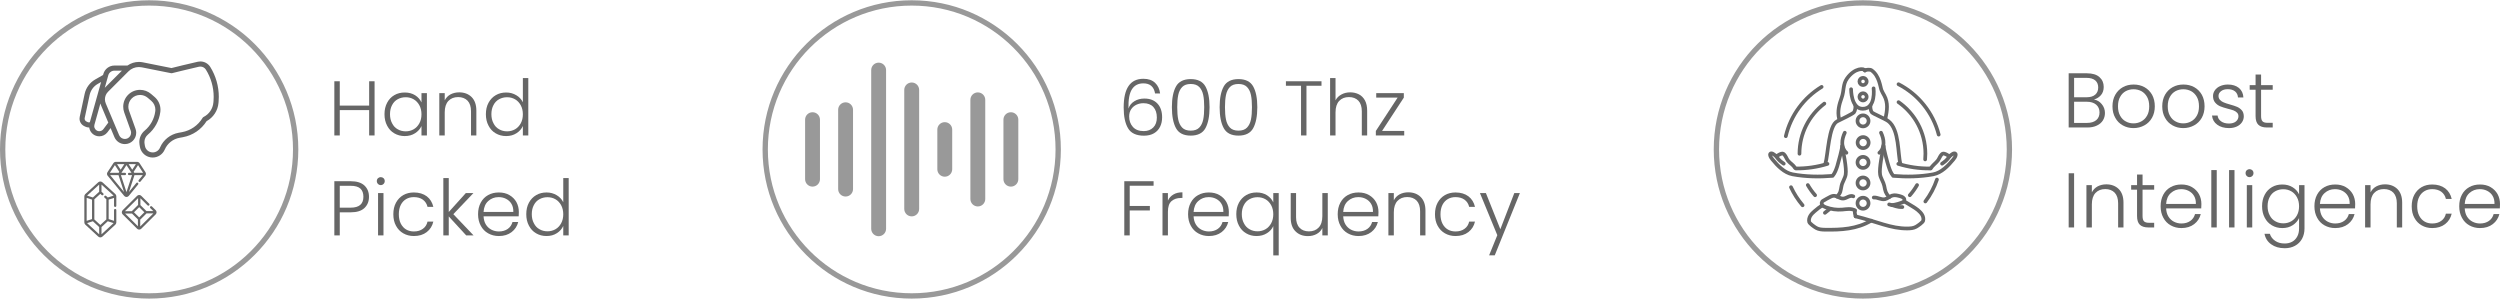 <svg xmlns:xlink="http://www.w3.org/1999/xlink" viewBox="0 0 1897.62 226.44" style="shape-rendering:geometricPrecision; text-rendering:geometricPrecision; image-rendering:optimizeQuality; fill-rule:evenodd; clip-rule:evenodd" version="1.0" height="241px" width="2016px" xml:space="preserve" xmlns="http://www.w3.org/2000/svg">
 <defs>
  <style type="text/css">
   
    .str0 {stroke:#999999;stroke-width:4.04;stroke-miterlimit:22.926}
    .str1 {stroke:#999999;stroke-width:4.04;stroke-miterlimit:22.926}
    .str10 {stroke:#999999;stroke-width:4.04;stroke-miterlimit:22.926}
    .str2 {stroke:#666666;stroke-width:2.81;stroke-linecap:round;stroke-linejoin:round;stroke-miterlimit:22.926}
    .str5 {stroke:#666666;stroke-width:2.81;stroke-linecap:round;stroke-linejoin:round;stroke-miterlimit:22.926}
    .str6 {stroke:#666666;stroke-width:2.81;stroke-linecap:round;stroke-linejoin:round;stroke-miterlimit:22.926}
    .str3 {stroke:#666666;stroke-width:2.81;stroke-linecap:round;stroke-linejoin:round;stroke-miterlimit:22.926}
    .str4 {stroke:#666666;stroke-width:2.81;stroke-linecap:round;stroke-linejoin:round;stroke-miterlimit:22.926}
    .str9 {stroke:#666666;stroke-width:2.81;stroke-linecap:round;stroke-linejoin:round;stroke-miterlimit:22.926}
    .str8 {stroke:#666666;stroke-width:2.81;stroke-linecap:round;stroke-linejoin:round;stroke-miterlimit:22.926}
    .str7 {stroke:#666666;stroke-width:2.81;stroke-linecap:round;stroke-linejoin:round;stroke-miterlimit:22.926}
    .fil0 {fill:none}
    .fil1 {fill:#666666;fill-rule:nonzero}
    .fil2 {fill:#666666;fill-rule:nonzero}
    .fil3 {fill:#999999;fill-rule:nonzero}
   
  </style>
 </defs>
 <g id="Layer_x0020_1">
  <g id="_105553315359552">
   <g>
    <g>
     <path d="M113.22 2.02c61.41,0 111.2,49.79 111.2,111.2 0,61.41 -49.79,111.2 -111.2,111.2 -61.41,0 -111.2,-49.79 -111.2,-111.2 0,-61.41 49.79,-111.2 111.2,-111.2z" class="fil0 str0"></path>
    </g>
    <g>
     <path d="M150.16 46.65c-6.57,1.46 -17.7,4.22 -20,4.8l-21.78 -4.36c-0.97,-0.2 -1.97,-0.29 -2.96,-0.29 -3.11,0 -6.15,0.96 -8.69,2.75l-9.91 0c-3.89,0.01 -7.31,2.61 -8.37,6.35l-0.23 0.82 -5.97 3.41c-4.11,2.35 -7.02,6.33 -8.01,10.96l-3.74 17.45c-0.09,0.44 -0.14,0.88 -0.14,1.32 0,2.38 1.34,4.55 3.47,5.62l0.87 0.43c0.87,0.43 1.83,0.66 2.81,0.66 0,0 0,0 0,0 0.07,0 0.14,0 0.21,-0.01 0.43,3.28 2.9,5.92 6.14,6.56 0.5,0.1 1,0.15 1.5,0.15 0,0 0,0 0,0 2.44,0 4.73,-1.14 6.2,-3.09l2.39 -3.18 2.9 6.9c1.35,3.19 4.47,5.27 7.94,5.27 4.75,0 8.6,-3.86 8.6,-8.61 0,-0.98 -0.17,-1.97 -0.51,-2.9l-4.95 -13.88c-0.35,-0.96 -0.52,-1.98 -0.52,-3 0,-4.92 3.99,-8.91 8.91,-8.91 2.12,0 4.18,0.77 5.79,2.15l2.7 2.31c1.98,1.69 3.12,4.16 3.12,6.76 0,0.37 -0.03,0.74 -0.07,1.11 -0.71,5.77 -3.61,11.05 -8.07,14.76 -2.57,2.15 -4.05,5.33 -4.05,8.67 0,0.62 0.05,1.23 0.15,1.84l0.27 1.64c0.6,3.62 3.15,6.61 6.63,7.76 1,0.34 2.04,0.5 3.09,0.5 0,0 0,0 0,0 3.97,0 7.56,-2.35 9.14,-5.99l0.05 -0.11c2.03,-4.66 6.26,-8 11.27,-8.89l2.48 -0.45c7.43,-1.35 13.96,-5.77 17.98,-12.16 5.14,-2.81 8.54,-8.01 9.04,-13.84l0.09 -1.1c0.09,-1.16 0.15,-2.32 0.15,-3.49 0,-8.04 -2.26,-15.93 -6.5,-22.75 -1.62,-2.58 -4.46,-4.15 -7.51,-4.15 -0.64,0 -1.28,0.07 -1.91,0.21l0 0zm-67.97 10.3c0.58,-2.08 2.48,-3.51 4.63,-3.52l5.72 0 -13.01 13.01 2.66 -9.49zm-14.01 35.65c-0.22,0.06 -0.45,0.09 -0.67,0.09 -0.37,0 -0.74,-0.08 -1.07,-0.25l-0.87 -0.44c-0.82,-0.4 -1.33,-1.23 -1.33,-2.14 0,-0.17 0.02,-0.34 0.05,-0.5l3.75 -17.46c0.76,-3.54 2.99,-6.6 6.13,-8.4l2.57 -1.46 -8.56 30.56zm13.91 0.41l-3.63 4.84c-0.73,0.97 -1.88,1.54 -3.09,1.54 -0.25,0 -0.5,-0.02 -0.75,-0.07 -1.79,-0.36 -3.09,-1.94 -3.09,-3.77 0,-0.36 0.05,-0.71 0.14,-1.04l4.53 -16.17c0.14,0.49 0.31,0.98 0.5,1.45l5.51 13.08c-0.04,0.04 -0.08,0.09 -0.12,0.14l0 0zm79.98 -16.5l-0.1 1.1c-0.4,4.69 -3.21,8.83 -7.41,10.95 -0.33,0.17 -0.61,0.42 -0.8,0.74 -3.4,5.68 -9.11,9.63 -15.63,10.81l-2.49 0.45c-6.28,1.12 -11.59,5.32 -14.14,11.17l-0.05 0.13c-0.95,2.21 -3.12,3.64 -5.53,3.64 -2.94,0 -5.45,-2.12 -5.93,-5.02l-0.27 -1.65c-0.07,-0.39 -0.1,-0.8 -0.1,-1.2 0,-2.19 0.97,-4.27 2.65,-5.68 5.22,-4.34 8.6,-10.52 9.44,-17.27 0.06,-0.52 0.1,-1.06 0.1,-1.59 0,-3.73 -1.64,-7.28 -4.47,-9.7l-2.7 -2.32c-2.32,-1.98 -5.27,-3.08 -8.33,-3.08 -7.06,0 -12.78,5.73 -12.78,12.79 0,1.47 0.25,2.93 0.74,4.31l4.96 13.88c0.18,0.51 0.27,1.05 0.27,1.59 0,1.79 -1.01,3.42 -2.6,4.22 -0.66,0.33 -1.38,0.5 -2.12,0.5 -1.9,0 -3.61,-1.14 -4.35,-2.89l-10.15 -24.1c-0.42,-0.99 -0.64,-2.06 -0.64,-3.14 0,-2.14 0.86,-4.19 2.37,-5.7l15.49 -15.49c2.1,-2.1 4.95,-3.28 7.92,-3.28 0.73,0 1.47,0.07 2.2,0.22l22.21 4.44c0.12,0.02 0.25,0.04 0.37,0.04 0.16,0 0.32,-0.02 0.48,-0.06 0.13,-0.03 13.05,-3.26 20.32,-4.88 0.35,-0.08 0.72,-0.12 1.08,-0.12 1.71,0 3.3,0.88 4.2,2.33 3.86,6.2 5.91,13.38 5.91,20.69 0,1.05 -0.04,2.12 -0.12,3.17l0 0z" class="fil1"></path>
     <g>
      <path d="M118.83 160.88c0,0 0,0 0,0 0,-0.01 0,-0.03 0,-0.04 -0.02,-0.56 -0.25,-1.09 -0.65,-1.49l-2.84 -2.82c-0.34,-0.34 -0.9,-0.34 -1.24,0 -0.34,0.34 -0.34,0.9 0,1.24l2.25 2.23 -5.25 0c-0.04,-0.06 -0.09,-0.12 -0.14,-0.17l-4.22 -4.2c-0.06,-0.05 -0.11,-0.1 -0.17,-0.14l0 -5.22 5.43 5.41c0.34,0.34 0.9,0.34 1.24,-0.01 0.34,-0.34 0.34,-0.9 0,-1.24l-6.02 -5.98c-0.41,-0.41 -0.93,-0.63 -1.5,-0.65 -0.01,0 -0.02,0 -0.03,0 0,0 0,0 0,0 -0.02,0 -0.03,-0.01 -0.05,-0.01 -0.59,0 -1.15,0.23 -1.57,0.65l-10.97 10.91c-0.42,0.42 -0.65,0.98 -0.65,1.58 0,0.59 0.23,1.15 0.65,1.57l10.97 10.91c0.4,0.4 0.93,0.63 1.49,0.65 0,0 0,0 0,0 0.03,0 0.05,0 0.08,0 0.6,0 1.16,-0.23 1.58,-0.65l10.96 -10.91c0.42,-0.42 0.66,-0.98 0.66,-1.57 0,-0.02 -0.01,-0.03 -0.01,-0.05zm-14.02 -10.7l0 5.24c-0.1,0.06 -0.18,0.13 -0.27,0.21l-4.21 4.2c-0.09,0.09 -0.17,0.19 -0.24,0.3l-5.28 0 10 -9.95zm-0.13 21.37l-0.96 -0.96 -8.75 -8.7 5.23 0c0.04,0.05 0.08,0.09 0.13,0.14l4.21 4.19c0.05,0.05 0.09,0.09 0.14,0.12l0 5.21 0 0zm0.96 -6.71l-3.93 -3.91 3.93 -3.91 3.93 3.91 -3.93 3.91zm0.8 6.87l0 -5.26c0.11,-0.06 0.21,-0.14 0.3,-0.23l4.22 -4.19c0.08,-0.09 0.15,-0.17 0.21,-0.27l5.27 0 -10 9.95z" class="fil1"></path>
      <path d="M110.41 130.5l-4.47 -6.84c-0.42,-0.64 -1.12,-1.02 -1.88,-1.02l-16.12 0c-0.76,0 -1.46,0.38 -1.88,1.02l-4.47 6.84c-0.54,0.84 -0.49,1.91 0.14,2.68l12.53 15.31c0.43,0.53 1.06,0.83 1.74,0.83 0.67,0 1.31,-0.3 1.74,-0.83l7.1 -8.67c0.3,-0.38 0.25,-0.93 -0.13,-1.24 -0.37,-0.31 -0.93,-0.25 -1.23,0.12l-5.61 6.86 4.21 -12.84 6.3 0 -3.08 3.76c-0.31,0.37 -0.25,0.93 0.12,1.23 0.38,0.31 0.93,0.26 1.24,-0.12l3.6 -4.41c0.63,-0.77 0.69,-1.84 0.15,-2.68zm-16.04 -6.11l-2.77 4.23 -2.76 -4.23 5.53 0zm-7.16 0.72l3.35 5.12 -0.48 0.73 -6.69 0 3.82 -5.85zm-3.59 7.61l6.33 0 4.19 12.85 -10.52 -12.85zm12.38 12.9l-4.2 -12.9 3.02 0c0.49,0 0.88,-0.4 0.88,-0.88 0,-0.49 -0.39,-0.88 -0.88,-0.88l-2.64 0 3.82 -5.85 3.82 5.85 -1.84 0c-0.48,0 -0.87,0.39 -0.87,0.88 0,0.48 0.39,0.88 0.87,0.88l2.25 0 -4.23 12.9zm1.63 -21.23l5.53 0 -2.77 4.23 -2.76 -4.23zm4.29 6.57l-0.48 -0.73 3.35 -5.12 3.82 5.85 -6.69 0z" class="fil1"></path>
      <path d="M87.43 156.88c0.48,0 0.87,-0.4 0.87,-0.88l0 -7.21c0,-0.64 -0.27,-1.26 -0.75,-1.7l-9.81 -8.93c-0.43,-0.39 -0.99,-0.6 -1.58,-0.6 -0.58,0 -1.15,0.21 -1.58,0.6l-9.8 8.93c-0.48,0.44 -0.76,1.06 -0.76,1.7l0 19.82c0,0.64 0.27,1.26 0.74,1.7l9.81 9.06c0.43,0.4 1,0.63 1.59,0.63 0.6,0 1.16,-0.23 1.59,-0.63l9.81 -9.06c0.47,-0.44 0.74,-1.06 0.74,-1.7l0 -9.33c0,-0.49 -0.39,-0.88 -0.87,-0.88 -0.49,0 -0.88,0.39 -0.88,0.88l0 8.13 -4.08 -1.31 0 -14.78 4.08 -1.32 0 6c0,0.48 0.39,0.88 0.88,0.88zm-12.15 -16.98l0 5.45 -4.77 4.34 -4.41 -1.43 9.18 -8.36zm-9.5 10.1l4.07 1.32 0 14.78 -4.07 1.31 0 -17.41zm9.5 27.64l-9.18 -8.49 4.41 -1.41 4.77 4.41 0 5.49zm10.94 -8.49l-9.18 8.49 0 -5.49 4.77 -4.41 4.41 1.41zm-4.41 -19.46l-1.26 -1.15c-0.36,-0.32 -0.92,-0.3 -1.24,0.06 -0.33,0.36 -0.3,0.91 0.05,1.24l1.36 1.23 0 15.29 -4.56 4.21 -4.55 -4.21 0 -15.29 4.55 -4.14 0.98 0.89c0.36,0.32 0.91,0.3 1.24,-0.06 0.33,-0.36 0.3,-0.91 -0.06,-1.24l-1.28 -1.17 0 -5.45 9.19 8.36 -4.42 1.43z" class="fil1"></path>
     </g>
    </g>
   </g>
   <polygon points="284.32,61.48 284.32,102.61 280.2,102.61 280.2,83.37 257.9,83.37 257.9,102.61 253.78,102.61 253.78,61.48 257.9,61.48 257.9,79.95 280.2,79.95 280.2,61.48" class="fil2"></polygon>
   <path d="M291.85 86.49c0,-3.3 0.65,-6.18 2,-8.71 1.29,-2.47 3.12,-4.42 5.47,-5.77 2.3,-1.35 4.95,-2 7.89,-2 3.06,0 5.7,0.71 7.94,2.12 2.18,1.41 3.77,3.23 4.77,5.41l0 -7.06 4.12 0 0 32.13 -4.12 0 0 -7.12c-1,2.18 -2.65,4 -4.83,5.41 -2.23,1.47 -4.88,2.18 -7.94,2.18 -2.88,0 -5.53,-0.71 -7.83,-2.06 -2.35,-1.35 -4.18,-3.3 -5.47,-5.83 -1.35,-2.53 -2,-5.41 -2,-8.7zm28.07 0.05c0,-2.58 -0.53,-4.88 -1.59,-6.82 -1.06,-1.94 -2.47,-3.47 -4.3,-4.53 -1.82,-1.06 -3.88,-1.59 -6.06,-1.59 -2.29,0 -4.29,0.53 -6.12,1.53 -1.82,1 -3.23,2.47 -4.23,4.41 -1.06,1.94 -1.59,4.3 -1.59,6.95 0,2.64 0.53,4.94 1.59,6.88 1,2 2.41,3.53 4.23,4.53 1.83,1.06 3.83,1.59 6.12,1.59 2.18,0 4.24,-0.53 6.06,-1.59 1.83,-1.06 3.24,-2.59 4.3,-4.53 1.06,-1.94 1.59,-4.24 1.59,-6.83z" class="fil2" id="_1"></path>
   <path d="M348.51 69.89c3.83,0 7.01,1.18 9.42,3.53 2.41,2.42 3.65,5.83 3.65,10.36l0 18.83 -4.06 0 0 -18.36c0,-3.47 -0.88,-6.18 -2.59,-8 -1.77,-1.83 -4.18,-2.77 -7.18,-2.77 -3.12,0 -5.59,1 -7.41,2.94 -1.83,1.95 -2.77,4.83 -2.77,8.65l0 17.54 -4.12 0 0 -32.13 4.12 0 0 5.47c1,-1.94 2.47,-3.47 4.41,-4.53 1.95,-1 4.12,-1.53 6.53,-1.53z" class="fil2" id="_2"></path>
   <path d="M368.81 86.49c0,-3.3 0.65,-6.18 2.01,-8.71 1.35,-2.47 3.17,-4.42 5.53,-5.77 2.29,-1.35 4.94,-2 7.88,-2 2.83,0 5.36,0.71 7.65,2.06 2.3,1.35 3.94,3.18 5,5.35l0 -18.36 4.12 0 0 43.55 -4.12 0 0 -7.18c-1,2.24 -2.59,4.06 -4.82,5.47 -2.24,1.47 -4.89,2.18 -7.89,2.18 -2.94,0 -5.59,-0.71 -7.88,-2.06 -2.36,-1.35 -4.18,-3.3 -5.47,-5.83 -1.36,-2.53 -2.01,-5.41 -2.01,-8.7zm28.07 0.05c0,-2.58 -0.53,-4.88 -1.59,-6.82 -1.06,-1.94 -2.47,-3.47 -4.29,-4.53 -1.83,-1.06 -3.89,-1.59 -6.06,-1.59 -2.3,0 -4.3,0.53 -6.12,1.53 -1.83,1 -3.24,2.47 -4.24,4.41 -1.06,1.94 -1.59,4.3 -1.59,6.95 0,2.64 0.53,4.94 1.59,6.88 1,2 2.41,3.53 4.24,4.53 1.82,1.06 3.82,1.59 6.12,1.59 2.17,0 4.23,-0.53 6.06,-1.59 1.82,-1.06 3.23,-2.59 4.29,-4.53 1.06,-1.94 1.59,-4.24 1.59,-6.83z" class="fil2" id="_3"></path>
   <path d="M280.08 149.18c0,3.53 -1.18,6.36 -3.47,8.53 -2.3,2.18 -5.77,3.24 -10.42,3.24l-8.29 0 0 17.53 -4.12 0 0 -41.13 12.41 0c4.59,0 8.06,1.06 10.42,3.24 2.29,2.18 3.47,5 3.47,8.59zm-13.89 8.24c6.42,0 9.65,-2.77 9.65,-8.24 0,-2.76 -0.76,-4.82 -2.29,-6.24 -1.53,-1.41 -4,-2.11 -7.36,-2.11l-8.29 0 0 16.59 8.29 0z" class="fil2" id="_4"></path>
   <path d="M289.02 140.3c-0.82,0 -1.52,-0.3 -2.11,-0.89 -0.59,-0.58 -0.89,-1.29 -0.89,-2.17 0,-0.89 0.3,-1.59 0.89,-2.18 0.59,-0.53 1.29,-0.82 2.11,-0.82 0.83,0 1.53,0.29 2.12,0.82 0.59,0.59 0.89,1.29 0.89,2.18 0,0.88 -0.3,1.59 -0.89,2.17 -0.59,0.59 -1.29,0.89 -2.12,0.89zm2.06 6.06l0 32.12 -4.12 0 0 -32.12 4.12 0z" class="fil2" id="_5"></path>
   <path d="M298.56 162.42c0,-3.35 0.64,-6.24 2,-8.77 1.35,-2.47 3.18,-4.41 5.53,-5.76 2.35,-1.36 5.06,-2 8.06,-2 3.94,0 7.24,1 9.83,2.94 2.53,1.94 4.17,4.65 4.94,8l-4.41 0c-0.53,-2.29 -1.71,-4.12 -3.53,-5.47 -1.83,-1.3 -4.12,-1.94 -6.83,-1.94 -2.18,0 -4.12,0.47 -5.83,1.47 -1.7,1 -3.05,2.41 -4.06,4.35 -1,1.94 -1.53,4.36 -1.53,7.18 0,2.83 0.53,5.24 1.53,7.18 1.01,1.94 2.36,3.41 4.06,4.41 1.71,1 3.65,1.47 5.83,1.47 2.71,0 5,-0.64 6.83,-2 1.82,-1.29 3,-3.12 3.53,-5.47l4.41 0c-0.77,3.3 -2.41,5.94 -5,7.95 -2.59,2 -5.83,3 -9.77,3 -3,0 -5.71,-0.71 -8.06,-2.06 -2.35,-1.36 -4.18,-3.24 -5.53,-5.77 -1.36,-2.47 -2,-5.35 -2,-8.71z" class="fil2" id="_6"></path>
   <polygon points="353.87,178.48 340.63,164.07 340.63,178.48 336.51,178.48 336.51,134.94 340.63,134.94 340.63,160.71 353.57,146.36 359.34,146.36 344.1,162.36 359.46,178.48" class="fil2" id="_7"></polygon>
   <path d="M393.82 160.77c0,1.42 -0.06,2.47 -0.11,3.24l-26.66 0c0.12,2.41 0.7,4.53 1.76,6.24 1.06,1.7 2.48,3 4.18,3.88 1.71,0.88 3.59,1.35 5.65,1.35 2.65,0 4.94,-0.64 6.77,-1.94 1.82,-1.29 3,-3.06 3.59,-5.24l4.35 0c-0.76,3.12 -2.47,5.71 -5,7.66 -2.59,2 -5.83,3 -9.71,3 -3,0 -5.71,-0.71 -8.12,-2.06 -2.41,-1.36 -4.24,-3.24 -5.59,-5.77 -1.35,-2.47 -2.06,-5.35 -2.06,-8.71 0,-3.35 0.65,-6.24 2,-8.77 1.35,-2.53 3.18,-4.41 5.59,-5.76 2.41,-1.36 5.12,-2 8.18,-2 3.06,0 5.77,0.64 8.06,2 2.3,1.35 4.06,3.12 5.3,5.35 1.23,2.3 1.82,4.77 1.82,7.53zm-4.18 -0.11c0.06,-2.42 -0.41,-4.42 -1.41,-6.12 -1,-1.71 -2.41,-2.95 -4.12,-3.83 -1.7,-0.88 -3.59,-1.29 -5.65,-1.29 -3.06,0 -5.64,1 -7.82,2.94 -2.18,1.94 -3.36,4.71 -3.59,8.3l22.59 0z" class="fil2" id="_8"></path>
   <path d="M399.47 162.36c0,-3.29 0.65,-6.18 2,-8.71 1.35,-2.47 3.18,-4.41 5.53,-5.76 2.3,-1.36 4.94,-2 7.89,-2 2.82,0 5.35,0.7 7.65,2.06 2.29,1.35 3.94,3.17 5,5.35l0 -18.36 4.12 0 0 43.54 -4.12 0 0 -7.17c-1,2.23 -2.59,4.06 -4.83,5.47 -2.23,1.47 -4.88,2.18 -7.88,2.18 -2.94,0 -5.59,-0.71 -7.89,-2.06 -2.35,-1.36 -4.17,-3.3 -5.47,-5.83 -1.35,-2.53 -2,-5.41 -2,-8.71zm28.07 0.06c0,-2.59 -0.53,-4.88 -1.59,-6.82 -1.06,-1.95 -2.47,-3.48 -4.3,-4.54 -1.82,-1.05 -3.88,-1.58 -6.06,-1.58 -2.29,0 -4.29,0.53 -6.12,1.53 -1.82,1 -3.23,2.47 -4.23,4.41 -1.06,1.94 -1.59,4.29 -1.59,6.94 0,2.65 0.53,4.95 1.59,6.89 1,2 2.41,3.53 4.23,4.53 1.83,1.06 3.83,1.59 6.12,1.59 2.18,0 4.24,-0.53 6.06,-1.59 1.83,-1.06 3.24,-2.59 4.3,-4.53 1.06,-1.94 1.59,-4.24 1.59,-6.83z" class="fil2" id="_9"></path>
  </g>
  <g id="_105553315345312">
   <g>
    <path d="M767.31 141.45c-3.12,0 -5.65,-2.53 -5.65,-5.65l0 -45.17c0,-3.11 2.53,-5.64 5.65,-5.64 3.11,0 5.64,2.53 5.64,5.64l0 45.17c0,3.12 -2.53,5.65 -5.64,5.65zm-19.45 9.41l0 -75.28c0,-3.12 -2.53,-5.65 -5.65,-5.65 -3.11,0 -5.64,2.53 -5.64,5.65l0 75.28c0,3.11 2.53,5.64 5.64,5.64 3.12,0 5.65,-2.53 5.65,-5.64zm-25.09 -22.59l0 -30.11c0,-3.12 -2.53,-5.64 -5.65,-5.64 -3.11,0 -5.64,2.52 -5.64,5.64l0 30.11c0,3.12 2.53,5.65 5.64,5.65 3.12,0 5.65,-2.53 5.65,-5.65zm-25.09 30.11l0 -90.33c0,-3.12 -2.53,-5.64 -5.65,-5.64 -3.12,0 -5.65,2.52 -5.65,5.64l0 90.33c0,3.12 2.53,5.65 5.65,5.65 3.12,0 5.65,-2.53 5.65,-5.65zm-25.1 15.06l0 -120.44c0,-3.12 -2.53,-5.65 -5.64,-5.65 -3.12,0 -5.65,2.53 -5.65,5.65l0 120.44c0,3.12 2.53,5.65 5.65,5.65 3.11,0 5.64,-2.53 5.64,-5.65zm-25.09 -30.11l0 -60.22c0,-3.12 -2.53,-5.65 -5.64,-5.65 -3.12,0 -5.65,2.53 -5.65,5.65l0 60.22c0,3.12 2.53,5.64 5.65,5.64 3.11,0 5.64,-2.52 5.64,-5.64zm-25.09 -7.53l0 -45.17c0,-3.11 -2.53,-5.64 -5.65,-5.64 -3.12,0 -5.64,2.53 -5.64,5.64l0 45.17c0,3.12 2.52,5.65 5.64,5.65 3.12,0 5.65,-2.53 5.65,-5.65z" class="fil3" id="audio-waves.svg"></path>
    <g>
     <path d="M692.03 2.02c61.41,0 111.2,49.79 111.2,111.2 0,61.41 -49.79,111.2 -111.2,111.2 -61.41,0 -111.2,-49.79 -111.2,-111.2 0,-61.41 49.79,-111.2 111.2,-111.2z" class="fil0 str1"></path>
    </g>
   </g>
   <path d="M876.75 70.72c-0.89,-5.12 -3.83,-7.65 -8.89,-7.65 -3.82,0 -6.71,1.47 -8.65,4.47 -1.94,3 -2.82,7.88 -2.65,14.65 0.77,-2.35 2.3,-4.24 4.53,-5.59 2.18,-1.35 4.71,-2 7.6,-2 4.11,0 7.41,1.24 9.82,3.77 2.41,2.53 3.59,6.06 3.59,10.47 0,2.59 -0.47,4.94 -1.47,7 -1,2.12 -2.53,3.83 -4.59,5.06 -2.06,1.24 -4.65,1.89 -7.71,1.89 -5.82,0 -9.88,-1.89 -12.06,-5.59 -2.24,-3.71 -3.35,-9.01 -3.35,-15.83 0,-14.54 5,-21.77 14.94,-21.77 3.77,0 6.71,0.99 8.89,3.05 2.17,2.06 3.41,4.77 3.82,8.07l-3.82 0zm-8.83 7.41c-1.82,0 -3.59,0.35 -5.24,1.12 -1.64,0.76 -3,1.88 -4,3.35 -1.06,1.53 -1.59,3.41 -1.59,5.59 0,3.18 0.94,5.83 2.83,7.95 1.88,2.11 4.65,3.17 8.24,3.17 3,0 5.41,-0.94 7.23,-2.76 1.83,-1.83 2.71,-4.36 2.71,-7.53 0,-3.42 -0.88,-6.06 -2.65,-8.01 -1.76,-1.94 -4.29,-2.88 -7.53,-2.88z" class="fil2"></path>
   <path d="M889.52 81.13c0,-6.77 1.05,-12 3.11,-15.71 2.06,-3.71 5.83,-5.59 11.18,-5.59 5.36,0 9.13,1.88 11.18,5.59 2.06,3.71 3.12,8.94 3.12,15.71 0,6.89 -1.06,12.18 -3.12,15.95 -2.05,3.76 -5.82,5.65 -11.18,5.65 -5.41,0 -9.12,-1.89 -11.18,-5.65 -2.06,-3.77 -3.11,-9.06 -3.11,-15.95zm24.53 0c0,-3.65 -0.23,-6.71 -0.76,-9.24 -0.53,-2.53 -1.53,-4.53 -3,-6.06 -1.47,-1.53 -3.65,-2.29 -6.48,-2.29 -2.82,0 -5,0.76 -6.47,2.29 -1.47,1.53 -2.47,3.53 -3,6.06 -0.53,2.53 -0.76,5.59 -0.76,9.24 0,3.77 0.23,6.89 0.76,9.42 0.53,2.53 1.53,4.59 3,6.11 1.47,1.53 3.65,2.3 6.47,2.3 2.83,0 5.01,-0.77 6.48,-2.3 1.47,-1.52 2.47,-3.58 3,-6.11 0.53,-2.53 0.76,-5.65 0.76,-9.42z" class="fil2" id="_1_0"></path>
   <path d="M925.76 81.13c0,-6.77 1.06,-12 3.12,-15.71 2.06,-3.71 5.83,-5.59 11.18,-5.59 5.36,0 9.12,1.88 11.18,5.59 2.06,3.71 3.12,8.94 3.12,15.71 0,6.89 -1.06,12.18 -3.12,15.95 -2.06,3.76 -5.82,5.65 -11.18,5.65 -5.41,0 -9.12,-1.89 -11.18,-5.65 -2.06,-3.77 -3.12,-9.06 -3.12,-15.95zm24.54 0c0,-3.65 -0.24,-6.71 -0.77,-9.24 -0.52,-2.53 -1.53,-4.53 -3,-6.06 -1.47,-1.53 -3.64,-2.29 -6.47,-2.29 -2.82,0 -5,0.76 -6.47,2.29 -1.47,1.53 -2.47,3.53 -3,6.06 -0.53,2.53 -0.77,5.59 -0.77,9.24 0,3.77 0.24,6.89 0.77,9.42 0.53,2.53 1.53,4.59 3,6.11 1.47,1.53 3.65,2.3 6.47,2.3 2.83,0 5,-0.77 6.47,-2.3 1.47,-1.52 2.48,-3.58 3,-6.11 0.53,-2.53 0.77,-5.65 0.77,-9.42z" class="fil2" id="_2_1"></path>
   <polygon points="1003.08,61.48 1003.08,64.89 991.67,64.89 991.67,102.61 987.55,102.61 987.55,64.89 976.07,64.89 976.07,61.48" class="fil2" id="_3_2"></polygon>
   <path d="M1024.91 69.89c2.41,0 4.65,0.53 6.59,1.53 1.94,1 3.47,2.59 4.59,4.65 1.12,2.12 1.65,4.71 1.65,7.71l0 18.83 -4.06 0 0 -18.36c0,-3.47 -0.88,-6.18 -2.59,-8 -1.76,-1.83 -4.18,-2.77 -7.18,-2.77 -3.12,0 -5.59,1 -7.41,2.94 -1.83,1.95 -2.77,4.83 -2.77,8.65l0 17.54 -4.12 0 0 -43.55 4.12 0 0 16.89c1,-1.94 2.53,-3.41 4.53,-4.47 1.94,-1.06 4.18,-1.59 6.65,-1.59z" class="fil2" id="_4_3"></path>
   <polygon points="1049.04,99.2 1065.87,99.2 1065.87,102.61 1044.33,102.61 1044.33,99.2 1060.86,73.89 1044.62,73.89 1044.62,70.48 1065.57,70.48 1065.57,73.89" class="fil2" id="_5_4"></polygon>
   <polygon points="875.63,137.35 875.63,140.77 857.51,140.77 857.51,156.13 872.8,156.13 872.8,159.54 857.51,159.54 857.51,178.48 853.39,178.48 853.39,137.35" class="fil2" id="_6_5"></polygon>
   <path d="M886.51 152.06c0.89,-2 2.3,-3.53 4.18,-4.64 1.83,-1.12 4.12,-1.65 6.83,-1.65l0 4.29 -1.12 0c-3,0 -5.36,0.83 -7.18,2.42 -1.82,1.58 -2.71,4.29 -2.71,8.06l0 17.94 -4.12 0 0 -32.12 4.12 0 0 5.7z" class="fil2" id="_7_6"></path>
   <path d="M932.76 160.77c0,1.42 -0.06,2.47 -0.11,3.24l-26.66 0c0.12,2.41 0.71,4.53 1.77,6.24 1.06,1.7 2.47,3 4.17,3.88 1.71,0.88 3.59,1.35 5.65,1.35 2.65,0 4.95,-0.64 6.77,-1.94 1.82,-1.29 3,-3.06 3.59,-5.24l4.35 0c-0.76,3.12 -2.47,5.71 -5,7.66 -2.59,2 -5.82,3 -9.71,3 -3,0 -5.7,-0.71 -8.12,-2.06 -2.41,-1.36 -4.23,-3.24 -5.59,-5.77 -1.35,-2.47 -2.06,-5.35 -2.06,-8.71 0,-3.35 0.65,-6.24 2,-8.77 1.36,-2.53 3.18,-4.41 5.59,-5.76 2.42,-1.36 5.12,-2 8.18,-2 3.06,0 5.77,0.64 8.06,2 2.3,1.35 4.06,3.12 5.3,5.35 1.24,2.3 1.82,4.77 1.82,7.53zm-4.17 -0.11c0.06,-2.42 -0.42,-4.42 -1.42,-6.12 -1,-1.71 -2.41,-2.95 -4.11,-3.83 -1.71,-0.88 -3.59,-1.29 -5.65,-1.29 -3.06,0 -5.65,1 -7.83,2.94 -2.18,1.94 -3.35,4.71 -3.59,8.3l22.6 0z" class="fil2" id="_8_7"></path>
   <path d="M938.41 162.36c0,-3.29 0.65,-6.18 2,-8.71 1.36,-2.47 3.18,-4.41 5.53,-5.76 2.3,-1.36 4.95,-2 7.89,-2 3,0 5.65,0.7 7.88,2.11 2.24,1.48 3.83,3.24 4.77,5.42l0 -7.06 4.12 0 0 47.31 -4.12 0 0 -22.25c-0.94,2.18 -2.53,3.95 -4.77,5.36 -2.29,1.47 -4.94,2.18 -8,2.18 -2.88,0 -5.53,-0.71 -7.82,-2.06 -2.36,-1.36 -4.18,-3.3 -5.48,-5.83 -1.35,-2.53 -2,-5.41 -2,-8.71zm28.07 0.06c0,-2.59 -0.53,-4.88 -1.59,-6.82 -1.06,-1.95 -2.47,-3.48 -4.29,-4.54 -1.83,-1.05 -3.89,-1.58 -6.06,-1.58 -2.3,0 -4.3,0.53 -6.12,1.53 -1.83,1 -3.24,2.47 -4.24,4.41 -1.06,1.94 -1.59,4.29 -1.59,6.94 0,2.65 0.53,4.95 1.59,6.89 1,2 2.41,3.53 4.24,4.53 1.82,1.06 3.82,1.59 6.12,1.59 2.17,0 4.23,-0.53 6.06,-1.59 1.82,-1.06 3.23,-2.59 4.29,-4.53 1.06,-1.94 1.59,-4.24 1.59,-6.83z" class="fil2" id="_9_8"></path>
   <path d="M1007.85 146.36l0 32.12 -4.12 0 0 -5.64c-0.94,2 -2.42,3.53 -4.36,4.59 -1.94,1.05 -4.17,1.58 -6.59,1.58 -3.82,0 -7,-1.17 -9.41,-3.59 -2.41,-2.35 -3.65,-5.76 -3.65,-10.29l0 -18.77 4.06 0 0 18.3c0,3.47 0.88,6.18 2.65,8 1.7,1.82 4.12,2.76 7.12,2.76 3.12,0 5.59,-0.99 7.41,-2.94 1.83,-1.94 2.77,-4.82 2.77,-8.65l0 -17.47 4.12 0z" class="fil2" id="_10"></path>
   <path d="M1046.33 160.77c0,1.42 -0.06,2.47 -0.12,3.24l-26.65 0c0.11,2.41 0.7,4.53 1.76,6.24 1.06,1.7 2.47,3 4.18,3.88 1.7,0.88 3.59,1.35 5.65,1.35 2.65,0 4.94,-0.64 6.76,-1.94 1.83,-1.29 3.01,-3.06 3.59,-5.24l4.36 0c-0.77,3.12 -2.47,5.71 -5,7.66 -2.59,2 -5.83,3 -9.71,3 -3,0 -5.71,-0.71 -8.12,-2.06 -2.41,-1.36 -4.24,-3.24 -5.59,-5.77 -1.36,-2.47 -2.06,-5.35 -2.06,-8.71 0,-3.35 0.65,-6.24 2,-8.77 1.35,-2.53 3.18,-4.41 5.59,-5.76 2.41,-1.36 5.12,-2 8.18,-2 3.06,0 5.76,0.64 8.06,2 2.29,1.35 4.06,3.12 5.29,5.35 1.24,2.3 1.83,4.77 1.83,7.53zm-4.18 -0.11c0.06,-2.42 -0.41,-4.42 -1.41,-6.12 -1,-1.71 -2.41,-2.95 -4.12,-3.83 -1.71,-0.88 -3.59,-1.29 -5.65,-1.29 -3.06,0 -5.65,1 -7.82,2.94 -2.18,1.94 -3.36,4.71 -3.59,8.3l22.59 0z" class="fil2" id="_11"></path>
   <path d="M1068.92 145.77c3.83,0 7.01,1.17 9.42,3.53 2.41,2.41 3.65,5.82 3.65,10.36l0 18.82 -4.06 0 0 -18.35c0,-3.48 -0.89,-6.18 -2.59,-8.01 -1.77,-1.82 -4.18,-2.76 -7.18,-2.76 -3.12,0 -5.59,1 -7.41,2.94 -1.83,1.94 -2.77,4.83 -2.77,8.65l0 17.53 -4.12 0 0 -32.12 4.12 0 0 5.47c1,-1.94 2.47,-3.47 4.41,-4.53 1.94,-1 4.12,-1.53 6.53,-1.53z" class="fil2" id="_12"></path>
   <path d="M1089.22 162.42c0,-3.35 0.65,-6.24 2,-8.77 1.36,-2.47 3.18,-4.41 5.54,-5.76 2.35,-1.36 5.06,-2 8.06,-2 3.94,0 7.24,1 9.82,2.94 2.53,1.94 4.18,4.65 4.95,8l-4.42 0c-0.53,-2.29 -1.7,-4.12 -3.53,-5.47 -1.82,-1.3 -4.12,-1.94 -6.82,-1.94 -2.18,0 -4.12,0.47 -5.83,1.47 -1.7,1 -3.06,2.41 -4.06,4.35 -1,1.94 -1.53,4.36 -1.53,7.18 0,2.83 0.53,5.24 1.53,7.18 1,1.94 2.36,3.41 4.06,4.41 1.71,1 3.65,1.47 5.83,1.47 2.7,0 5,-0.64 6.82,-2 1.83,-1.29 3,-3.12 3.53,-5.47l4.42 0c-0.77,3.3 -2.42,5.94 -5.01,7.95 -2.58,2 -5.82,3 -9.76,3 -3,0 -5.71,-0.71 -8.06,-2.06 -2.36,-1.36 -4.18,-3.24 -5.54,-5.77 -1.35,-2.47 -2,-5.35 -2,-8.71z" class="fil2" id="_13"></path>
   <polygon points="1153.66,146.36 1134.59,193.61 1130.3,193.61 1136.53,178.31 1123.35,146.36 1127.88,146.36 1138.83,173.78 1149.42,146.36" class="fil2" id="_14"></polygon>
  </g>
  <g id="_105553315250912">
   <g>
    <g>
     <g>
      <path d="M1408.22 79.83c0.38,1.31 -0.13,4.2 -1.01,5.26 -0.88,1.06 -9.86,5.43 -12.59,6.73 -6.61,3.15 -6.97,24.96 -9.08,32.31" class="fil0 str2"></path>
     </g>
     <g>
      <path d="M1387.15 124.18c-7.76,2.39 -15.9,3.58 -24.03,3.49" class="fil0 str2"></path>
     </g>
     <g>
      <path d="M1398.38 110.32c-0.1,2.17 -2.78,12.41 -3.81,15.64 -0.84,2.6 -1.79,5.23 -3.56,7.33 -10.02,0.83 -20.48,0.67 -30.37,-1.18 -6.18,-1.15 -11.3,-6.44 -15.27,-11.31 -0.81,-0.99 -1.6,-2.08 -1.79,-3.35 -0.04,-0.3 -0.04,-0.61 0.11,-0.86 0.4,-0.69 1.46,-0.41 2.14,0 0.94,0.58 1.82,1.27 2.61,2.06 1.03,-1.03 2.4,-1.81 3.79,-2.21 0.26,-0.08 0.54,-0.14 0.81,-0.11 0.45,0.04 0.84,0.32 1.16,0.64 1.33,1.32 1.81,3.28 2.98,4.75 1.65,2.07 3.92,3.1 5.22,5.41" class="fil0 str2"></path>
     </g>
     <g>
      <path d="M1348.49 118.6c1.44,2.75 3.85,4.29 5.45,5.44" class="fil0 str2"></path>
     </g>
     <g>
      <path d="M1400.29 100.53c-1.14,2.49 -1.98,5.18 -1.93,7.92 0.04,2.74 1.07,5.55 3.15,7.32" class="fil0 str2"></path>
     </g>
     <g>
      <path d="M1398.38 110.85c0.83,4.94 3.39,16.53 2.58,21.47 -0.43,2.72 -2.6,5.79 -3.13,8.49 -0.87,4.31 -0.5,4.87 -3.3,8.26" class="fil0 str2"></path>
     </g>
     <g>
      <path d="M1383.28 155.62c-2.29,1.41 -3.84,2.71 -5.89,4.44 -1.23,1.05 -2.43,2.17 -3.27,3.56 -0.83,1.39 -1.27,3.09 -0.86,4.65 0.32,1.21 3.96,3.77 5.33,4.55 1.93,1.11 4.25,1.28 6.48,1.32 12.69,0.2 24.27,-0.42 35.23,-6.84" class="fil0 str2"></path>
     </g>
     <g>
      <path d="M1445.51 152.73c3.55,2.23 8.09,4.68 10.14,6.42 1.23,1.05 2.44,2.17 3.28,3.56 0.83,1.38 1.27,3.08 0.85,4.65 -0.32,1.2 -3.96,3.76 -5.33,4.54 -1.93,1.12 -4.25,1.29 -6.47,1.32 -12.7,0.2 -23.34,-5.26 -39.49,-9.2" class="fil0 str2"></path>
     </g>
     <g>
      <path d="M1408.02 159.53c-2.81,-1.73 -6.38,-0.94 -9.66,-0.67 -4.23,0.35 -8.54,-0.25 -12.51,-1.75 -0.94,-0.36 -1.88,-0.78 -2.57,-1.51 0,-0.01 -0.01,-0.02 -0.02,-0.02 -0.95,-1.04 -0.65,-2.7 0.59,-3.37 1.79,-0.98 3.42,-2.04 5.32,-2.95 0.77,-0.38 1.57,-0.76 2.42,-0.84 2.56,-0.26 4.77,2.15 7.34,2.1 1.36,-0.02 2.6,-0.75 3.86,-1.31 1.25,-0.57 2.73,-0.98 3.96,-0.38" class="fil0 str2"></path>
     </g>
     <g>
      <path d="M1419.83 79.83c-0.38,1.31 0.14,4.2 1.02,5.26 0.87,1.06 10.2,4.87 12.59,6.73 8.39,6.56 6.97,24.96 9.08,32.31" class="fil0 str2"></path>
     </g>
     <g>
      <path d="M1440.9 124.18c7.77,2.39 15.91,3.58 24.03,3.49" class="fil0 str2"></path>
     </g>
     <g>
      <path d="M1429.68 110.32c0.1,2.17 2.77,12.41 3.81,15.64 0.83,2.6 1.79,5.23 3.55,7.33 10.03,0.83 20.49,0.67 30.37,-1.18 6.18,-1.15 11.3,-6.44 15.28,-11.31 0.81,-0.99 1.6,-2.08 1.78,-3.35 0.04,-0.3 0.04,-0.61 -0.1,-0.86 -0.41,-0.69 -1.46,-0.41 -2.14,0 -0.94,0.58 -1.82,1.27 -2.61,2.06 -1.03,-1.03 -2.4,-1.81 -3.79,-2.21 -0.27,-0.08 -0.54,-0.14 -0.81,-0.11 -0.46,0.04 -0.84,0.32 -1.16,0.64 -1.34,1.32 -1.82,3.28 -2.99,4.75 -1.64,2.07 -4.05,3.63 -5.35,5.94" class="fil0 str2"></path>
     </g>
     <g>
      <path d="M1479.57 118.6c-1.45,2.75 -3.86,4.29 -5.45,5.44" class="fil0 str2"></path>
     </g>
     <g>
      <path d="M1427.77 100.53c1.13,2.49 1.98,5.18 1.93,7.92 -0.04,2.74 -1.07,5.55 -3.16,7.32" class="fil0 str2"></path>
     </g>
     <g>
      <path d="M1429.68 110.85c-0.83,4.94 -3.39,16.53 -2.59,21.47 0.44,2.72 2.6,5.79 3.14,8.49 0.86,4.31 0.93,5.25 3.73,8.64" class="fil0 str2"></path>
     </g>
     <g>
      <path d="M1422.27 149.73c1.45,-0.13 2.87,0.34 4.26,0.75 1.39,0.42 2.85,0.8 4.27,0.49 1.98,-0.42 3.48,-2.07 5.4,-2.69 2.04,-0.65 4.24,-0.06 6.29,0.53 1.36,0.4 3.01,1.13 3.02,2.55" class="fil0 str2"></path>
     </g>
     <g>
      <path d="M1407.96 159.56c-0.23,1.94 0.06,2.55 0.53,4.46" class="fil0 str2"></path>
     </g>
     <g>
      <path d="M1443.99 156.96c-4.46,0.17 -5.64,-1.2 -10.03,-2" class="fil0 str2"></path>
     </g>
     <g>
      <path d="M1388.33 158.83c-1.04,0.84 -2.09,1.67 -3.14,2.51" class="fil0 str2"></path>
     </g>
     <g>
      <path d="M1445.54 152.73c-2.49,1.24 -6.72,2.49 -9.48,2.76" class="fil0 str2"></path>
     </g>
     <g>
      <path d="M1405.07 67.52c0,0 -0.13,14.84 8.8,14.84 10.23,0 8.27,-15.5 8.27,-15.5" class="fil0 str2"></path>
     </g>
     <g>
      <path d="M1415.58 53.32c-0.48,-1.74 -7.65,-2.26 -13.59,6.01 -3.27,4.57 -2.14,9.29 -4.08,14.56 -1.93,5.27 -3.3,10.57 -1.96,16.02" class="fil0 str2"></path>
     </g>
     <g>
      <path d="M1415.53 53.3c0.75,-0.76 4.04,-0.82 4.92,-0.23 6.15,4.14 6.78,12.98 7.68,15.14 0.58,1.41 1.36,2.72 2.1,4.06 3.08,5.62 2.22,11.36 0.9,17.64" class="fil0 str2"></path>
     </g>
     <g>
      <path d="M1418.33 138.69c0,-2.32 -1.88,-4.2 -4.2,-4.2 -2.32,0 -4.2,1.88 -4.2,4.2 0,2.31 1.88,4.2 4.2,4.2 2.32,0 4.2,-1.89 4.2,-4.2z" class="fil0 str3"></path>
     </g>
     <g>
      <path d="M1418.33 154.05c0,-2.32 -1.88,-4.2 -4.2,-4.2 -2.32,0 -4.2,1.88 -4.2,4.2 0,2.32 1.88,4.2 4.2,4.2 2.32,0 4.2,-1.88 4.2,-4.2z" class="fil0 str4"></path>
     </g>
     <g>
      <path d="M1418.33 123.06c0,-2.32 -1.88,-4.2 -4.2,-4.2 -2.32,0 -4.2,1.88 -4.2,4.2 0,2.32 1.88,4.2 4.2,4.2 2.32,0 4.2,-1.88 4.2,-4.2z" class="fil0 str5"></path>
     </g>
     <g>
      <path d="M1418.33 91.55c0,-2.32 -1.88,-4.2 -4.2,-4.2 -2.32,0 -4.2,1.88 -4.2,4.2 0,2.32 1.88,4.2 4.2,4.2 2.32,0 4.2,-1.88 4.2,-4.2z" class="fil0 str6"></path>
     </g>
     <g>
      <path d="M1418.4 108.03c0,-2.32 -1.88,-4.2 -4.2,-4.2 -2.32,0 -4.2,1.88 -4.2,4.2 0,2.32 1.88,4.2 4.2,4.2 2.32,0 4.2,-1.88 4.2,-4.2z" class="fil0 str7"></path>
     </g>
     <g>
      <path d="M1416.89 61.62c0,-1.52 -1.24,-2.76 -2.76,-2.76 -1.52,0 -2.75,1.24 -2.75,2.76 0,1.52 1.23,2.75 2.75,2.75 1.52,0 2.76,-1.23 2.76,-2.75z" class="fil0 str8"></path>
     </g>
     <g>
      <path d="M1416.89 73.3c0,-1.52 -1.24,-2.75 -2.76,-2.75 -1.52,0 -2.75,1.23 -2.75,2.75 0,1.52 1.23,2.76 2.75,2.76 1.52,0 2.76,-1.24 2.76,-2.76z" class="fil0 str9"></path>
     </g>
     <g>
      <path d="M1471.56 101.97c-4.26,-16.66 -15.54,-30.53 -30.49,-38.25" class="fil0 str2"></path>
     </g>
     <g>
      <path d="M1461.43 152.73c3.76,-5 6.76,-10.61 8.81,-16.64" class="fil0 str2"></path>
     </g>
     <g>
      <path d="M1359.45 141.89c2.31,4.99 5.28,9.6 8.81,13.73" class="fil0 str2"></path>
     </g>
     <g>
      <path d="M1382.7 65.74c-13.5,8.2 -23.49,21.61 -27.19,37.43" class="fil0 str2"></path>
     </g>
     <g>
      <path d="M1384.78 78.43c-11.48,8.73 -18.89,22.53 -18.89,38.06" class="fil0 str2"></path>
     </g>
     <g>
      <path d="M1461.28 120.79c0.13,-1.42 0.19,-2.85 0.19,-4.29 0,-16.21 -8.07,-30.54 -20.4,-39.17" class="fil0 str2"></path>
     </g>
     <g>
      <path d="M1449.62 148c2.09,-2.38 3.95,-4.97 5.54,-7.74" class="fil0 str2"></path>
     </g>
     <g>
      <path d="M1372.21 140.26c1.59,2.77 3.45,5.35 5.54,7.74" class="fil0 str2"></path>
     </g>
    </g>
    <g>
     <path d="M1414.03 2.02c61.41,0 111.2,49.79 111.2,111.2 0,61.41 -49.79,111.2 -111.2,111.2 -61.41,0 -111.2,-49.79 -111.2,-111.2 0,-61.41 49.79,-111.2 111.2,-111.2z" class="fil0 str10"></path>
    </g>
   </g>
   <path d="M1589.46 75.32c2.3,0.41 4.3,1.59 5.89,3.53 1.59,1.94 2.41,4.18 2.41,6.71 0,2.06 -0.53,3.94 -1.53,5.59 -1.06,1.7 -2.59,3 -4.59,3.94 -2,1 -4.41,1.47 -7.18,1.47l-14.24 0 0 -41.13 13.83 0c4.18,0 7.36,0.94 9.53,2.88 2.18,1.94 3.24,4.42 3.24,7.47 0,2.54 -0.71,4.59 -2.06,6.18 -1.35,1.59 -3.12,2.71 -5.3,3.36zm-15.12 -1.71l9.59 0c2.77,0 4.95,-0.65 6.48,-2 1.47,-1.29 2.23,-3.12 2.23,-5.41 0,-2.3 -0.76,-4.06 -2.23,-5.36 -1.53,-1.29 -3.77,-1.94 -6.65,-1.94l-9.42 0 0 14.71zm9.83 19.48c3,0 5.29,-0.71 7,-2.12 1.65,-1.41 2.47,-3.35 2.47,-5.83 0,-2.47 -0.88,-4.47 -2.59,-5.94 -1.76,-1.47 -4.12,-2.18 -7.06,-2.18l-9.65 0 0 16.07 9.83 0z" class="fil2"></path>
   <path d="M1619.41 97.03c-3,0 -5.7,-0.71 -8.12,-2.06 -2.41,-1.35 -4.35,-3.24 -5.7,-5.77 -1.42,-2.47 -2.12,-5.35 -2.12,-8.7 0,-3.36 0.7,-6.24 2.12,-8.77 1.41,-2.47 3.35,-4.42 5.76,-5.77 2.41,-1.35 5.18,-2 8.18,-2 3,0 5.77,0.65 8.24,2 2.41,1.35 4.35,3.3 5.77,5.77 1.35,2.53 2.06,5.41 2.06,8.77 0,3.29 -0.71,6.17 -2.12,8.7 -1.41,2.53 -3.36,4.42 -5.83,5.77 -2.47,1.35 -5.23,2.06 -8.24,2.06zm0 -3.59c2.12,0 4.06,-0.47 5.89,-1.47 1.82,-0.94 3.29,-2.41 4.41,-4.35 1.12,-1.95 1.65,-4.3 1.65,-7.12 0,-2.83 -0.53,-5.24 -1.65,-7.18 -1.12,-1.94 -2.53,-3.36 -4.35,-4.36 -1.83,-0.94 -3.77,-1.41 -5.89,-1.41 -2.12,0 -4.06,0.47 -5.88,1.41 -1.83,1 -3.24,2.42 -4.3,4.36 -1.11,1.94 -1.64,4.35 -1.64,7.18 0,2.82 0.53,5.17 1.64,7.12 1.06,1.94 2.47,3.41 4.3,4.35 1.76,1 3.71,1.47 5.82,1.47z" class="fil2" id="_1_9"></path>
   <path d="M1657.19 97.03c-3,0 -5.71,-0.71 -8.12,-2.06 -2.41,-1.35 -4.35,-3.24 -5.71,-5.77 -1.41,-2.47 -2.11,-5.35 -2.11,-8.7 0,-3.36 0.7,-6.24 2.11,-8.77 1.42,-2.47 3.36,-4.42 5.77,-5.77 2.41,-1.35 5.18,-2 8.18,-2 3,0 5.77,0.65 8.24,2 2.41,1.35 4.35,3.3 5.76,5.77 1.36,2.53 2.06,5.41 2.06,8.77 0,3.29 -0.7,6.17 -2.11,8.7 -1.42,2.53 -3.36,4.42 -5.83,5.77 -2.47,1.35 -5.24,2.06 -8.24,2.06zm0 -3.59c2.12,0 4.06,-0.47 5.89,-1.47 1.82,-0.94 3.29,-2.41 4.41,-4.35 1.12,-1.95 1.65,-4.3 1.65,-7.12 0,-2.83 -0.53,-5.24 -1.65,-7.18 -1.12,-1.94 -2.53,-3.36 -4.36,-4.36 -1.82,-0.94 -3.76,-1.41 -5.88,-1.41 -2.12,0 -4.06,0.47 -5.88,1.41 -1.83,1 -3.24,2.42 -4.3,4.36 -1.12,1.94 -1.65,4.35 -1.65,7.18 0,2.82 0.53,5.17 1.65,7.12 1.06,1.94 2.47,3.41 4.3,4.35 1.76,1 3.7,1.47 5.82,1.47z" class="fil2" id="_2_10"></path>
   <path d="M1691.97 97.03c-3.71,0 -6.71,-0.88 -9.01,-2.59 -2.35,-1.71 -3.64,-4 -3.94,-6.94l4.24 0c0.18,1.82 1.06,3.23 2.59,4.35 1.47,1.12 3.53,1.71 6.06,1.71 2.24,0 4,-0.53 5.29,-1.59 1.24,-1.06 1.89,-2.35 1.89,-3.94 0,-1.12 -0.36,-2 -1.06,-2.71 -0.71,-0.71 -1.59,-1.29 -2.65,-1.71 -1.12,-0.41 -2.59,-0.82 -4.41,-1.29 -2.41,-0.65 -4.36,-1.24 -5.83,-1.88 -1.47,-0.65 -2.76,-1.59 -3.76,-2.83 -1.06,-1.23 -1.59,-2.88 -1.59,-4.94 0,-1.59 0.47,-3 1.41,-4.35 0.94,-1.36 2.29,-2.42 4,-3.18 1.71,-0.77 3.71,-1.18 5.88,-1.18 3.48,0 6.24,0.88 8.36,2.59 2.12,1.77 3.24,4.18 3.41,7.24l-4.12 0c-0.11,-1.89 -0.82,-3.42 -2.17,-4.59 -1.36,-1.12 -3.24,-1.71 -5.59,-1.71 -2.06,0 -3.77,0.47 -5.06,1.47 -1.3,1 -1.95,2.18 -1.95,3.65 0,1.24 0.42,2.3 1.18,3.06 0.77,0.82 1.71,1.47 2.83,1.88 1.11,0.47 2.64,1 4.59,1.53 2.29,0.65 4.17,1.24 5.53,1.83 1.35,0.59 2.53,1.47 3.53,2.59 1,1.11 1.47,2.64 1.53,4.53 0,1.7 -0.47,3.23 -1.41,4.59 -0.95,1.35 -2.24,2.47 -3.95,3.23 -1.7,0.77 -3.64,1.18 -5.82,1.18z" class="fil2" id="_3_11"></path>
   <path d="M1716.27 67.9l0 19.95c0,1.94 0.35,3.3 1.12,4.06 0.76,0.77 2.06,1.12 3.94,1.12l3.77 0 0 3.53 -4.42 0c-2.88,0 -5.06,-0.71 -6.47,-2.06 -1.41,-1.35 -2.12,-3.53 -2.12,-6.65l0 -19.95 -4.47 0 0 -3.47 4.47 0 0 -8.06 4.18 0 0 8.06 8.83 0 0 3.47 -8.83 0z" class="fil2" id="_4_12"></path>
   <polygon points="1574.34,131.31 1574.34,172.44 1570.22,172.44 1570.22,131.31" class="fil2" id="_5_13"></polygon>
   <path d="M1598.76 139.72c3.83,0 7,1.18 9.42,3.53 2.41,2.41 3.64,5.83 3.64,10.36l0 18.83 -4.06 0 0 -18.36c0,-3.47 -0.88,-6.18 -2.59,-8.01 -1.76,-1.82 -4.17,-2.76 -7.17,-2.76 -3.12,0 -5.59,1 -7.42,2.94 -1.82,1.94 -2.76,4.83 -2.76,8.65l0 17.54 -4.12 0 0 -32.13 4.12 0 0 5.47c1,-1.94 2.47,-3.47 4.41,-4.53 1.94,-1 4.12,-1.53 6.53,-1.53z" class="fil2" id="_6_14"></path>
   <path d="M1626.3 143.78l0 19.95c0,1.94 0.35,3.29 1.12,4.06 0.76,0.76 2.06,1.12 3.94,1.12l3.76 0 0 3.53 -4.41 0c-2.88,0 -5.06,-0.71 -6.47,-2.06 -1.41,-1.36 -2.12,-3.53 -2.12,-6.65l0 -19.95 -4.47 0 0 -3.47 4.47 0 0 -8.06 4.18 0 0 8.06 8.82 0 0 3.47 -8.82 0z" class="fil2" id="_7_15"></path>
   <path d="M1670.96 154.72c0,1.42 -0.06,2.48 -0.12,3.24l-26.65 0c0.11,2.41 0.7,4.53 1.76,6.24 1.06,1.7 2.47,3 4.18,3.88 1.71,0.88 3.59,1.35 5.65,1.35 2.65,0 4.94,-0.64 6.76,-1.94 1.83,-1.29 3.01,-3.06 3.59,-5.23l4.36 0c-0.77,3.11 -2.47,5.7 -5,7.65 -2.59,2 -5.83,3 -9.71,3 -3,0 -5.71,-0.71 -8.12,-2.06 -2.41,-1.36 -4.24,-3.24 -5.59,-5.77 -1.36,-2.47 -2.06,-5.35 -2.06,-8.71 0,-3.35 0.65,-6.24 2,-8.77 1.35,-2.53 3.18,-4.41 5.59,-5.76 2.41,-1.36 5.12,-2 8.18,-2 3.06,0 5.77,0.64 8.06,2 2.29,1.35 4.06,3.12 5.3,5.35 1.23,2.3 1.82,4.77 1.82,7.53zm-4.18 -0.11c0.06,-2.42 -0.41,-4.42 -1.41,-6.12 -1,-1.71 -2.41,-2.94 -4.12,-3.83 -1.71,-0.88 -3.59,-1.29 -5.65,-1.29 -3.06,0 -5.65,1 -7.82,2.94 -2.18,1.94 -3.36,4.71 -3.59,8.3l22.59 0z" class="fil2" id="_8_16"></path>
   <polygon points="1682.61,128.89 1682.61,172.44 1678.49,172.44 1678.49,128.89" class="fil2" id="_9_17"></polygon>
   <polygon points="1696.09,128.89 1696.09,172.44 1691.97,172.44 1691.97,128.89" class="fil2" id="_10_18"></polygon>
   <path d="M1707.5 134.25c-0.82,0 -1.53,-0.3 -2.12,-0.89 -0.59,-0.58 -0.88,-1.29 -0.88,-2.17 0,-0.89 0.29,-1.59 0.88,-2.18 0.59,-0.53 1.3,-0.82 2.12,-0.82 0.82,0 1.53,0.29 2.12,0.82 0.59,0.59 0.88,1.29 0.88,2.18 0,0.88 -0.29,1.59 -0.88,2.17 -0.59,0.59 -1.3,0.89 -2.12,0.89zm2.06 6.06l0 32.13 -4.12 0 0 -32.13 4.12 0z" class="fil2" id="_11_19"></path>
   <path d="M1732.39 139.84c3,0 5.65,0.7 7.89,2.12 2.23,1.41 3.82,3.17 4.82,5.35l0 -7 4.12 0 0 32.95c0,2.94 -0.65,5.53 -1.88,7.83 -1.3,2.29 -3.06,4.06 -5.36,5.29 -2.29,1.24 -4.88,1.83 -7.77,1.83 -4.11,0 -7.53,-1 -10.23,-2.95 -2.77,-1.94 -4.48,-4.65 -5.12,-8l4.06 0c0.7,2.24 2.06,4 4.06,5.36 1.94,1.35 4.35,2 7.23,2 2.06,0 3.95,-0.42 5.59,-1.3 1.65,-0.88 2.95,-2.23 3.89,-3.94 0.94,-1.71 1.41,-3.77 1.41,-6.12l0 -7.94c-1,2.17 -2.65,4 -4.82,5.41 -2.24,1.47 -4.89,2.18 -7.89,2.18 -2.94,0 -5.59,-0.71 -7.88,-2.06 -2.36,-1.36 -4.18,-3.3 -5.48,-5.83 -1.35,-2.53 -2,-5.41 -2,-8.71 0,-3.29 0.65,-6.18 2,-8.71 1.3,-2.47 3.12,-4.41 5.48,-5.76 2.29,-1.36 4.94,-2 7.88,-2zm12.71 16.53c0,-2.59 -0.53,-4.88 -1.59,-6.82 -1.06,-1.95 -2.47,-3.48 -4.29,-4.53 -1.83,-1.06 -3.89,-1.59 -6.06,-1.59 -2.3,0 -4.3,0.53 -6.12,1.53 -1.83,1 -3.24,2.47 -4.24,4.41 -1.06,1.94 -1.59,4.29 -1.59,6.94 0,2.65 0.53,4.95 1.59,6.89 1,2 2.41,3.53 4.24,4.53 1.82,1.06 3.82,1.59 6.12,1.59 2.17,0 4.23,-0.53 6.06,-1.59 1.82,-1.06 3.23,-2.59 4.29,-4.53 1.06,-1.94 1.59,-4.24 1.59,-6.83z" class="fil2" id="_12_20"></path>
   <path d="M1787.7 154.72c0,1.42 -0.06,2.48 -0.11,3.24l-26.66 0c0.12,2.41 0.71,4.53 1.76,6.24 1.06,1.7 2.48,3 4.18,3.88 1.71,0.88 3.59,1.35 5.65,1.35 2.65,0 4.94,-0.64 6.77,-1.94 1.82,-1.29 3,-3.06 3.59,-5.23l4.35 0c-0.76,3.11 -2.47,5.7 -5,7.65 -2.59,2 -5.83,3 -9.71,3 -3,0 -5.71,-0.71 -8.12,-2.06 -2.41,-1.36 -4.24,-3.24 -5.59,-5.77 -1.35,-2.47 -2.06,-5.35 -2.06,-8.71 0,-3.35 0.65,-6.24 2,-8.77 1.36,-2.53 3.18,-4.41 5.59,-5.76 2.41,-1.36 5.12,-2 8.18,-2 3.06,0 5.77,0.64 8.06,2 2.3,1.35 4.06,3.12 5.3,5.35 1.23,2.3 1.82,4.77 1.82,7.53zm-4.18 -0.11c0.06,-2.42 -0.41,-4.42 -1.41,-6.12 -1,-1.71 -2.41,-2.94 -4.12,-3.83 -1.7,-0.88 -3.59,-1.29 -5.65,-1.29 -3.06,0 -5.64,1 -7.82,2.94 -2.18,1.94 -3.36,4.71 -3.59,8.3l22.59 0z" class="fil2" id="_13_21"></path>
   <path d="M1810.3 139.72c3.82,0 7,1.18 9.41,3.53 2.41,2.41 3.65,5.83 3.65,10.36l0 18.83 -4.06 0 0 -18.36c0,-3.47 -0.88,-6.18 -2.59,-8.01 -1.76,-1.82 -4.18,-2.76 -7.18,-2.76 -3.12,0 -5.59,1 -7.41,2.94 -1.83,1.94 -2.77,4.83 -2.77,8.65l0 17.54 -4.12 0 0 -32.13 4.12 0 0 5.47c1,-1.94 2.47,-3.47 4.42,-4.53 1.94,-1 4.12,-1.53 6.53,-1.53z" class="fil2" id="_14_22"></path>
   <path d="M1830.6 156.37c0,-3.35 0.64,-6.24 2,-8.77 1.35,-2.47 3.18,-4.41 5.53,-5.76 2.35,-1.36 5.06,-2 8.06,-2 3.94,0 7.24,1 9.83,2.94 2.53,1.94 4.17,4.65 4.94,8l-4.41 0c-0.53,-2.29 -1.71,-4.12 -3.53,-5.47 -1.83,-1.3 -4.12,-1.94 -6.83,-1.94 -2.18,0 -4.12,0.47 -5.82,1.47 -1.71,1 -3.06,2.41 -4.06,4.35 -1.01,1.94 -1.53,4.36 -1.53,7.18 0,2.83 0.52,5.24 1.53,7.18 1,1.94 2.35,3.41 4.06,4.41 1.7,1 3.64,1.47 5.82,1.47 2.71,0 5,-0.64 6.83,-2 1.82,-1.29 3,-3.11 3.53,-5.47l4.41 0c-0.77,3.3 -2.41,5.94 -5,7.95 -2.59,2 -5.83,3 -9.77,3 -3,0 -5.71,-0.71 -8.06,-2.06 -2.35,-1.36 -4.18,-3.24 -5.53,-5.77 -1.36,-2.47 -2,-5.35 -2,-8.71z" class="fil2" id="_15"></path>
   <path d="M1897.62 154.72c0,1.42 -0.06,2.48 -0.12,3.24l-26.65 0c0.11,2.41 0.7,4.53 1.76,6.24 1.06,1.7 2.47,3 4.18,3.88 1.7,0.88 3.59,1.35 5.65,1.35 2.65,0 4.94,-0.64 6.76,-1.94 1.83,-1.29 3.01,-3.06 3.59,-5.23l4.36 0c-0.77,3.11 -2.47,5.7 -5,7.65 -2.59,2 -5.83,3 -9.71,3 -3,0 -5.71,-0.71 -8.12,-2.06 -2.41,-1.36 -4.24,-3.24 -5.59,-5.77 -1.36,-2.47 -2.06,-5.35 -2.06,-8.71 0,-3.35 0.64,-6.24 2,-8.77 1.35,-2.53 3.18,-4.41 5.59,-5.76 2.41,-1.36 5.12,-2 8.18,-2 3.06,0 5.76,0.64 8.06,2 2.29,1.35 4.06,3.12 5.29,5.35 1.24,2.3 1.83,4.77 1.83,7.53zm-4.18 -0.11c0.06,-2.42 -0.41,-4.42 -1.41,-6.12 -1,-1.71 -2.41,-2.94 -4.12,-3.83 -1.71,-0.88 -3.59,-1.29 -5.65,-1.29 -3.06,0 -5.65,1 -7.83,2.94 -2.17,1.94 -3.35,4.71 -3.58,8.3l22.59 0z" class="fil2" id="_16"></path>
  </g>
 </g>
</svg>
